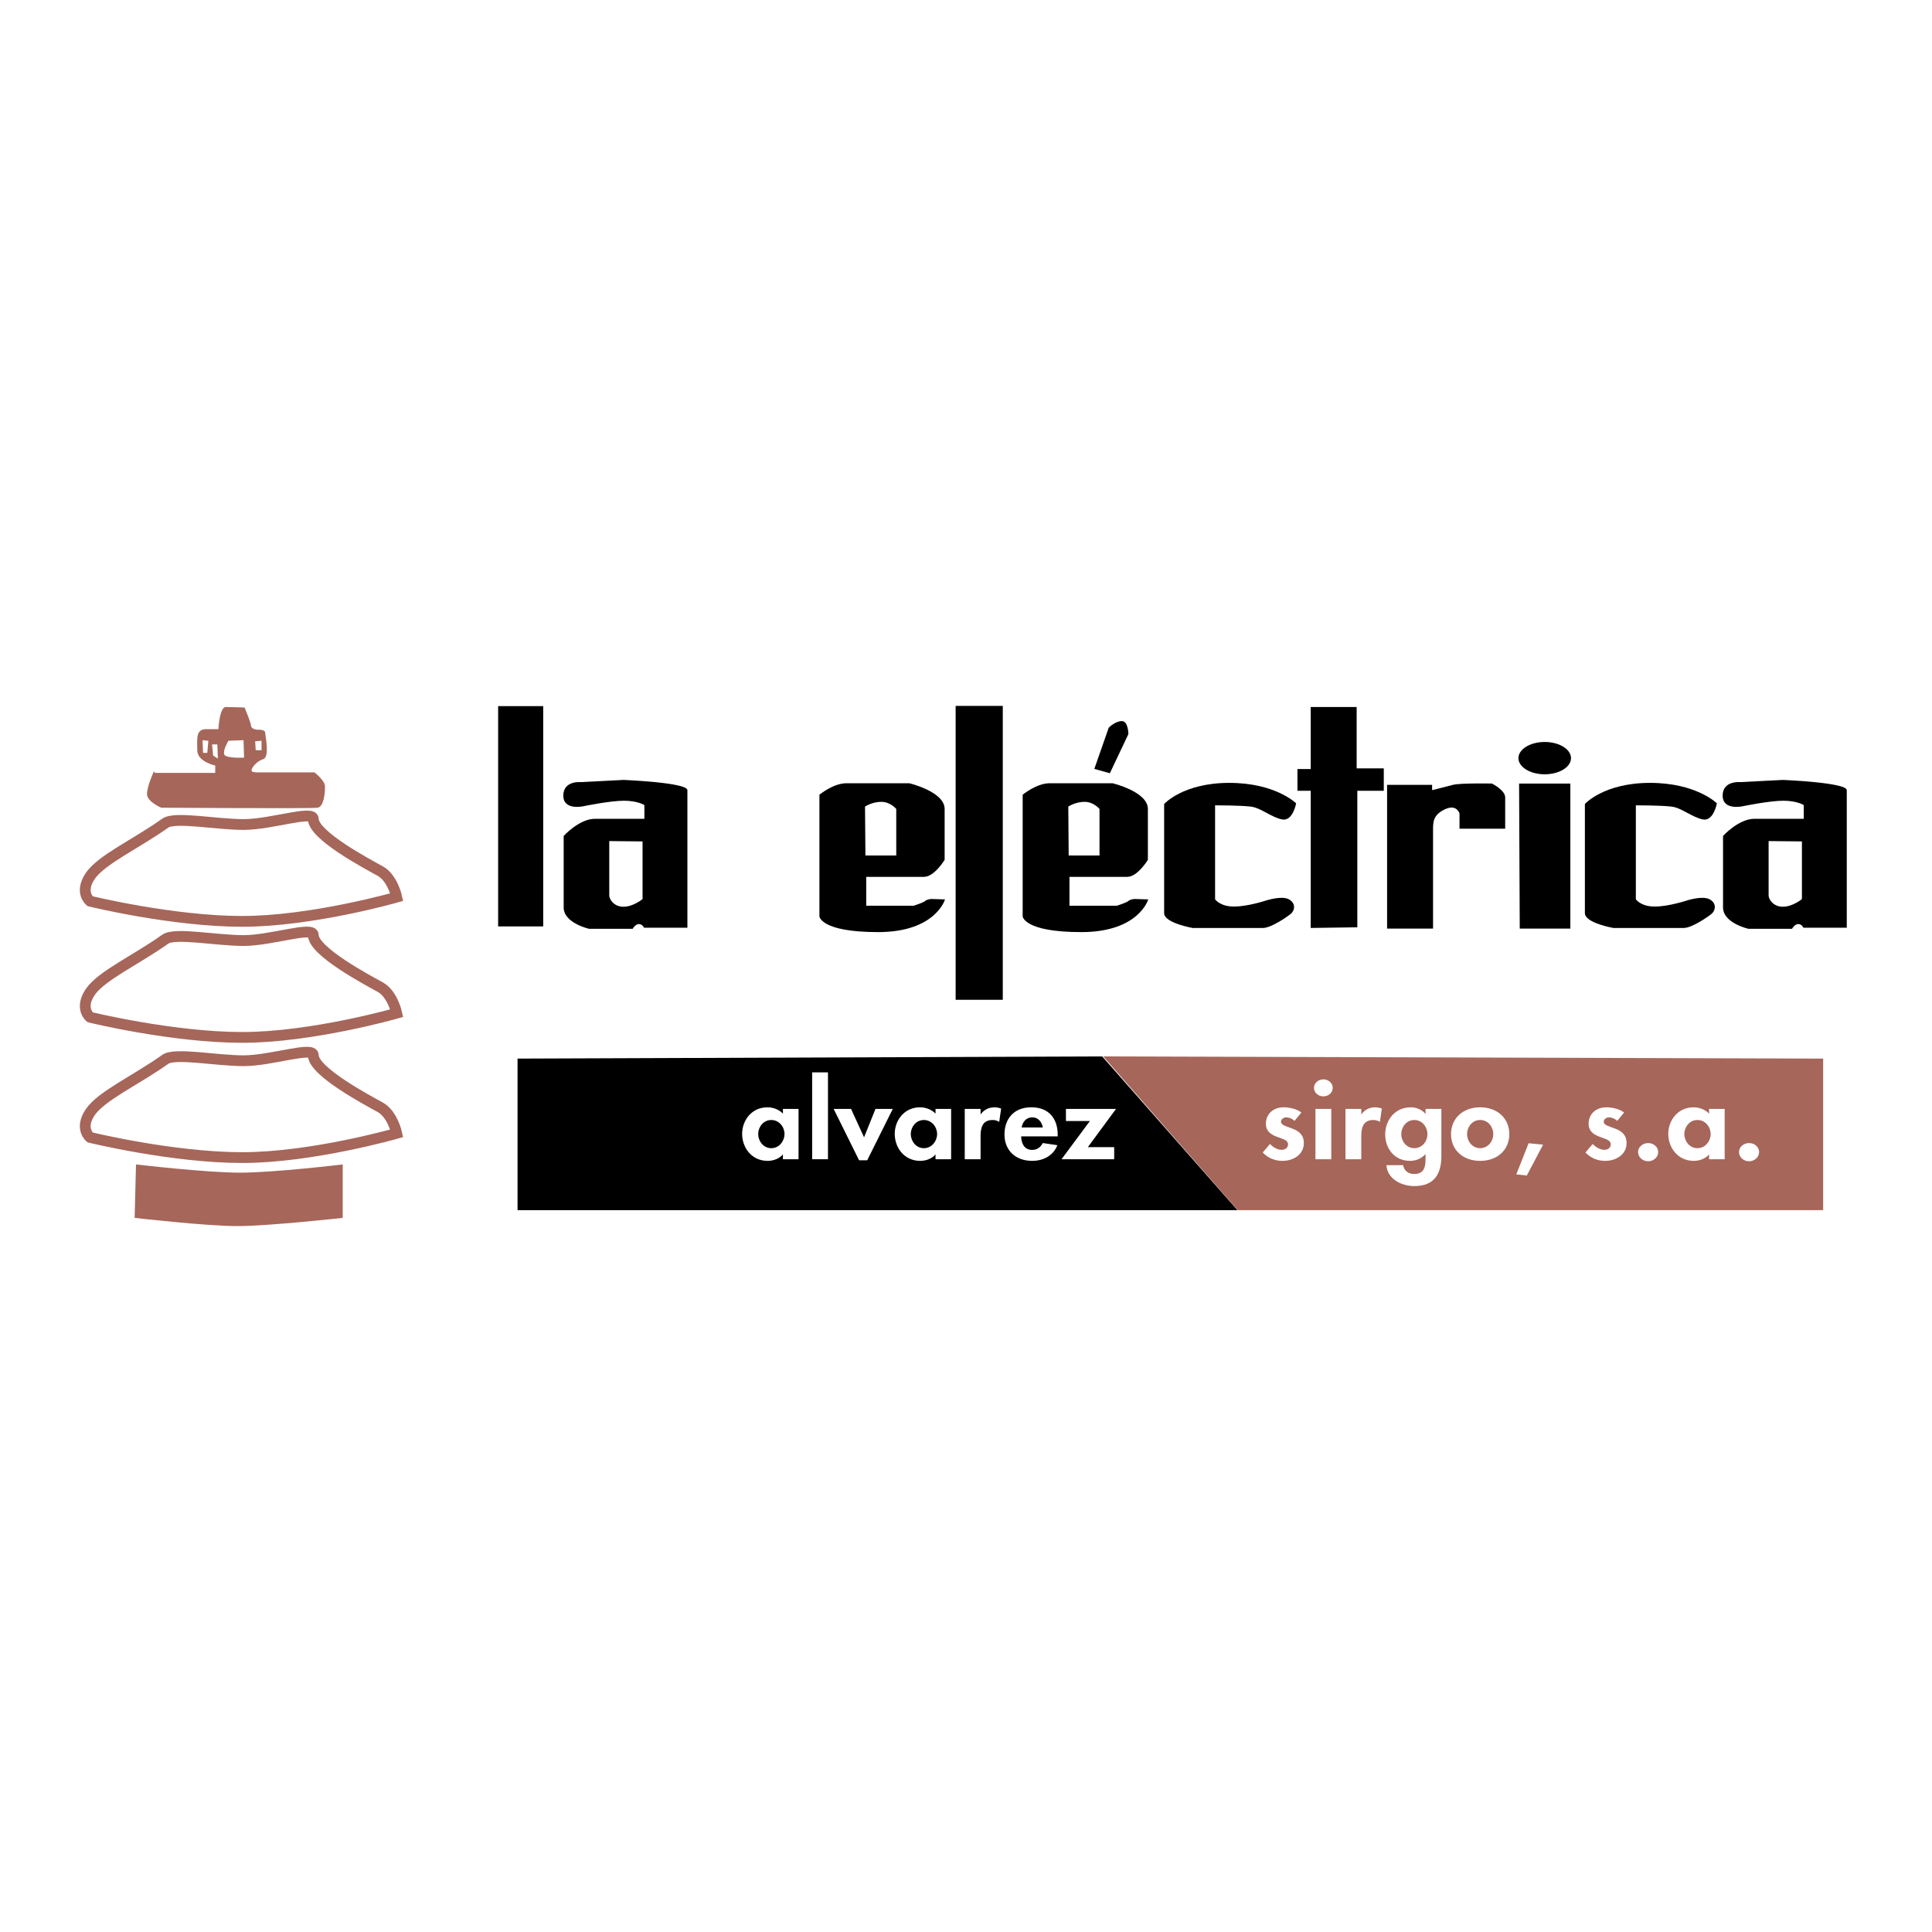 <?xml version="1.0" encoding="utf-8"?>
<!-- Generator: Adobe Illustrator 13.0.0, SVG Export Plug-In . SVG Version: 6.00 Build 14948)  -->
<!DOCTYPE svg PUBLIC "-//W3C//DTD SVG 1.0//EN" "http://www.w3.org/TR/2001/REC-SVG-20010904/DTD/svg10.dtd">
<svg version="1.0" id="Layer_1" xmlns="http://www.w3.org/2000/svg" xmlns:xlink="http://www.w3.org/1999/xlink" x="0px" y="0px"
	 width="192.756px" height="192.756px" viewBox="0 0 192.756 192.756" enable-background="new 0 0 192.756 192.756"
	 xml:space="preserve">
<g>
	<polygon fill-rule="evenodd" clip-rule="evenodd" fill="#FFFFFF" points="0,0 192.756,0 192.756,192.756 0,192.756 0,0 	"/>
	<polygon fill-rule="evenodd" clip-rule="evenodd" points="51.635,105.617 51.635,120.735 123.462,120.735 109.967,105.399 
		51.635,105.617 	"/>
	<polygon fill-rule="evenodd" clip-rule="evenodd" fill="#A6665A" points="181.896,105.617 181.896,120.735 123.484,120.735 
		110.069,105.399 181.896,105.617 	"/>
	<path fill-rule="evenodd" clip-rule="evenodd" fill="#FFFFFF" d="M79.67,110.639h-1.557v0.471
		c-0.383-0.409-0.969-0.634-1.544-0.634c-1.59,0-2.526,1.318-2.526,2.646c0,1.359,0.924,2.698,2.549,2.698
		c0.575,0,1.161-0.226,1.499-0.623h0.022v0.46h1.557V110.639L79.67,110.639z M76.952,114.554c-0.812,0-1.308-0.736-1.308-1.41
		c0-0.676,0.496-1.401,1.308-1.401c0.812,0,1.32,0.726,1.32,1.401C78.271,113.817,77.764,114.554,76.952,114.554L76.952,114.554z"/>
	<polygon fill-rule="evenodd" clip-rule="evenodd" fill="#FFFFFF" points="81.029,115.657 82.607,115.657 82.607,106.991 
		81.029,106.991 81.029,115.657 	"/>
	<polygon fill-rule="evenodd" clip-rule="evenodd" fill="#FFFFFF" points="84.91,110.639 83.174,110.639 85.71,115.76 
		86.523,115.76 89.071,110.639 87.345,110.639 86.207,113.47 84.91,110.639 	"/>
	<path fill-rule="evenodd" clip-rule="evenodd" fill="#FFFFFF" d="M94.894,110.639h-1.556v0.471
		c-0.384-0.409-0.97-0.634-1.545-0.634c-1.589,0-2.525,1.318-2.525,2.646c0,1.359,0.924,2.698,2.548,2.698
		c0.576,0,1.162-0.226,1.5-0.623h0.022v0.46h1.556V110.639L94.894,110.639z M92.176,114.554c-0.812,0-1.308-0.736-1.308-1.41
		c0-0.676,0.497-1.401,1.308-1.401c0.812,0,1.32,0.726,1.32,1.401C93.496,113.817,92.989,114.554,92.176,114.554L92.176,114.554z"/>
	<path fill-rule="evenodd" clip-rule="evenodd" fill="#FFFFFF" d="M97.832,110.639h-1.579v5.019h1.579v-2.259
		c0-0.777,0.113-1.656,1.206-1.656c0.238,0,0.463,0.062,0.654,0.185l0.191-1.328c-0.202-0.071-0.429-0.123-0.654-0.123
		c-0.585,0-1.059,0.245-1.375,0.686h-0.022V110.639L97.832,110.639z"/>
	<path fill-rule="evenodd" clip-rule="evenodd" fill="#FFFFFF" d="M105.528,113.378v-0.174c0-1.513-0.812-2.729-2.627-2.729
		c-1.794,0-2.684,1.195-2.684,2.718c0,1.523,1.048,2.627,2.763,2.627c1.161,0,2.131-0.562,2.515-1.563l-1.456-0.214
		c-0.214,0.398-0.54,0.684-1.059,0.684c-0.823,0-1.095-0.715-1.095-1.349H105.528L105.528,113.378z M101.932,112.489
		c0.079-0.521,0.428-1.012,1.06-1.012c0.608,0,0.97,0.5,1.048,1.012H101.932L101.932,112.489z"/>
	<polygon fill-rule="evenodd" clip-rule="evenodd" fill="#FFFFFF" points="108.535,114.451 111.343,110.639 106.348,110.639 
		106.348,111.845 108.738,111.845 105.908,115.657 111.163,115.657 111.163,114.451 108.535,114.451 	"/>
	<path fill-rule="evenodd" clip-rule="evenodd" fill="#FFFFFF" d="M129.839,110.997c-0.451-0.358-1.195-0.521-1.781-0.521
		c-1.038,0-1.76,0.686-1.76,1.625c0,0.808,0.553,1.104,1.105,1.319c0.553,0.214,1.104,0.316,1.104,0.755
		c0,0.327-0.282,0.542-0.631,0.542c-0.462,0-0.868-0.275-1.173-0.582l-0.722,0.848c0.485,0.532,1.207,0.838,1.951,0.838
		c1.161,0,2.153-0.664,2.153-1.777c0-0.869-0.563-1.217-1.139-1.441c-0.564-0.225-1.139-0.327-1.139-0.695
		c0-0.244,0.26-0.429,0.52-0.429c0.314,0,0.607,0.153,0.833,0.347L129.839,110.997L129.839,110.997z"/>
	<path fill-rule="evenodd" clip-rule="evenodd" fill="#FFFFFF" d="M131.243,115.657h1.579v-5.018h-1.579V115.657L131.243,115.657z
		 M132.033,107.687c-0.52,0-0.937,0.388-0.937,0.848c0,0.47,0.417,0.849,0.937,0.849c0.519,0,0.935-0.379,0.935-0.849
		C132.968,108.074,132.552,107.687,132.033,107.687L132.033,107.687z"/>
	<path fill-rule="evenodd" clip-rule="evenodd" fill="#FFFFFF" d="M135.815,110.639h-1.578v5.019h1.578v-2.259
		c0-0.777,0.113-1.656,1.206-1.656c0.237,0,0.463,0.062,0.654,0.185l0.192-1.328c-0.203-0.071-0.429-0.123-0.653-0.123
		c-0.587,0-1.061,0.245-1.376,0.686h-0.023V110.639L135.815,110.639z"/>
	<path fill-rule="evenodd" clip-rule="evenodd" fill="#FFFFFF" d="M143.806,110.639h-1.579v0.48h-0.022
		c-0.316-0.388-0.879-0.644-1.432-0.644c-1.647,0-2.571,1.329-2.571,2.709c0,1.349,0.868,2.636,2.492,2.636
		c0.585,0,1.172-0.255,1.511-0.664h0.022v0.327c0,0.757-0.022,1.646-1.139,1.646c-0.598,0-1.016-0.348-1.094-0.88h-1.669
		c0.079,1.34,1.443,2.086,2.797,2.086c2.074,0,2.684-1.35,2.684-2.984V110.639L143.806,110.639z M141.109,114.554
		c-0.812,0-1.308-0.726-1.308-1.4s0.496-1.411,1.308-1.411c0.812,0,1.309,0.736,1.309,1.411S141.922,114.554,141.109,114.554
		L141.109,114.554z"/>
	<path fill-rule="evenodd" clip-rule="evenodd" fill="#FFFFFF" d="M147.676,110.476c-1.725,0-2.909,1.114-2.909,2.678
		c0,1.554,1.173,2.667,2.909,2.667c1.737,0,2.91-1.113,2.91-2.667C150.586,111.59,149.401,110.476,147.676,110.476L147.676,110.476z
		 M147.676,111.742c0.812,0,1.309,0.716,1.309,1.411c0,0.675-0.496,1.4-1.309,1.4c-0.812,0-1.308-0.726-1.308-1.4
		C146.368,112.458,146.864,111.742,147.676,111.742L147.676,111.742z"/>
	<polygon fill-rule="evenodd" clip-rule="evenodd" fill="#FFFFFF" points="152.51,114.062 151.28,117.169 152.329,117.282 
		153.953,114.206 152.51,114.062 	"/>
	<path fill-rule="evenodd" clip-rule="evenodd" fill="#FFFFFF" d="M162.037,110.997c-0.45-0.358-1.194-0.521-1.781-0.521
		c-1.037,0-1.759,0.686-1.759,1.625c0,0.808,0.553,1.104,1.105,1.319c0.552,0.214,1.104,0.316,1.104,0.755
		c0,0.327-0.281,0.542-0.631,0.542c-0.463,0-0.869-0.275-1.174-0.582l-0.721,0.848c0.484,0.532,1.206,0.838,1.95,0.838
		c1.161,0,2.154-0.664,2.154-1.777c0-0.869-0.564-1.217-1.14-1.441c-0.563-0.225-1.139-0.327-1.139-0.695
		c0-0.244,0.26-0.429,0.519-0.429c0.316,0,0.608,0.153,0.834,0.347L162.037,110.997L162.037,110.997z"/>
	<path fill-rule="evenodd" clip-rule="evenodd" fill="#FFFFFF" d="M164.435,114.043c-0.553,0-1.004,0.398-1.004,0.899
		c0,0.499,0.451,0.919,1.004,0.919s1.003-0.42,1.003-0.919C165.438,114.441,164.987,114.043,164.435,114.043L164.435,114.043z"/>
	<path fill-rule="evenodd" clip-rule="evenodd" fill="#FFFFFF" d="M172.071,110.639h-1.556v0.471
		c-0.384-0.409-0.97-0.634-1.545-0.634c-1.59,0-2.526,1.318-2.526,2.646c0,1.359,0.926,2.698,2.549,2.698
		c0.575,0,1.162-0.226,1.5-0.623h0.022v0.46h1.556V110.639L172.071,110.639z M169.354,114.554c-0.812,0-1.307-0.736-1.307-1.41
		c0-0.676,0.495-1.401,1.307-1.401c0.812,0,1.32,0.726,1.32,1.401C170.674,113.817,170.166,114.554,169.354,114.554L169.354,114.554
		z"/>
	<path fill-rule="evenodd" clip-rule="evenodd" fill="#FFFFFF" d="M174.503,114.043c-0.553,0-1.004,0.398-1.004,0.899
		c0,0.499,0.451,0.919,1.004,0.919s1.003-0.42,1.003-0.919C175.506,114.441,175.056,114.043,174.503,114.043L174.503,114.043z"/>
	<polygon fill-rule="evenodd" clip-rule="evenodd" points="49.699,70.45 54.196,70.45 54.196,92.428 49.699,92.428 49.699,70.45 	
		"/>
	<path fill-rule="evenodd" clip-rule="evenodd" d="M64.108,83.949v5.752c0,0-0.913,0.764-1.899,0.764
		c-0.985,0-1.423-0.764-1.423-1.128v-5.424L64.108,83.949L64.108,83.949z M68.582,78.833V92.56h-4.328c0,0-0.146-0.365-0.511-0.365
		c-0.366,0-0.621,0.473-0.621,0.473h-4.345c0,0-2.54-0.564-2.54-2.13v-7.135c0,0,1.553-1.711,3.123-1.711h4.93v-1.367
		c0,0-0.658-0.436-2.044-0.436c-1.389,0-4.018,0.545-4.018,0.545s-2.027,0.473-2.027-1.056c0-1.529,1.772-1.347,1.772-1.347
		l4.235-0.218C62.208,77.813,68.582,78.068,68.582,78.833L68.582,78.833z"/>
	<path fill-rule="evenodd" clip-rule="evenodd" d="M86.343,85.353h3.076v-4.645c0,0-0.583-0.709-1.493-0.709
		c-0.91,0-1.623,0.473-1.623,0.473L86.343,85.353L86.343,85.353z M81.754,91.428V79.289c0,0,1.384-1.144,2.69-1.144h6.281
		c0,0,3.521,0.838,3.521,2.563v5.079c0,0-1.028,1.696-2.057,1.696h-5.766v2.879h4.737c0,0,0.989-0.315,1.147-0.473
		s0.593-0.197,0.593-0.197l1.385,0.04c0,0-0.938,3.264-6.676,3.264C81.872,92.996,81.754,91.428,81.754,91.428L81.754,91.428z"/>
	<polygon fill-rule="evenodd" clip-rule="evenodd" points="95.344,70.428 100.048,70.428 100.048,99.749 95.344,99.749 
		95.344,70.428 	"/>
	<path fill-rule="evenodd" clip-rule="evenodd" d="M106.623,85.353h3.075v-4.645c0,0-0.584-0.709-1.493-0.709
		c-0.91,0-1.622,0.473-1.622,0.473L106.623,85.353L106.623,85.353z M102.032,91.428V79.289c0,0,1.385-1.144,2.691-1.144h6.28
		c0,0,3.521,0.838,3.521,2.563v5.079c0,0-1.028,1.696-2.057,1.696h-5.767v2.879h4.737c0,0,0.988-0.315,1.147-0.473
		c0.158-0.158,0.594-0.197,0.594-0.197l1.385,0.04c0,0-0.939,3.264-6.677,3.264C102.15,92.996,102.032,91.428,102.032,91.428
		L102.032,91.428z"/>
	<path fill-rule="evenodd" clip-rule="evenodd" d="M109.18,76.714l1.442-4.12c0,0,0.651-0.65,1.305-0.65
		c0.651,0,0.651,1.301,0.651,1.301l-1.848,3.901L109.18,76.714L109.18,76.714z"/>
	<path fill-rule="evenodd" clip-rule="evenodd" d="M116.147,91.105c0-0.987,0-10.89,0-10.89s1.876-2.107,6.5-2.107
		c4.621,0,6.669,2.041,6.669,2.041s-0.33,1.806-1.388,1.608c-1.056-0.197-2.112-1.147-3.104-1.278
		c-0.989-0.132-3.594-0.132-3.594-0.132v9.376c0,0,0.49,0.724,1.878,0.724c1.386,0,3.168-0.592,3.168-0.592s1.586-0.526,2.312-0.132
		c0.727,0.395,0.594,1.12,0.197,1.449c-0.396,0.329-1.98,1.411-2.773,1.411c-0.791,0-7.027,0-7.027,0S116.147,92.093,116.147,91.105
		L116.147,91.105z"/>
	<polygon fill-rule="evenodd" clip-rule="evenodd" points="130.769,92.583 130.769,78.898 129.447,78.898 129.447,76.726 
		130.769,76.726 130.769,70.538 135.354,70.538 135.354,76.661 138.061,76.661 138.061,78.898 135.42,78.898 135.42,92.516 
		130.769,92.583 	"/>
	<path fill-rule="evenodd" clip-rule="evenodd" d="M138.391,92.647V78.306h4.49v0.526c0,0,1.35-0.329,2.075-0.526
		c0.728-0.197,3.896-0.131,3.896-0.131s1.32,0.657,1.32,1.382c0,0.724,0,3.122,0,3.122h-4.556v-1.514c0,0-0.265-0.978-1.453-0.423
		s-1.188,1.278-1.188,2.069c0,0.79,0,9.837,0,9.837H138.391L138.391,92.647z"/>
	<polygon fill-rule="evenodd" clip-rule="evenodd" points="151.56,78.175 156.673,78.175 156.673,92.647 151.626,92.647 
		151.56,78.175 	"/>
	<path fill-rule="evenodd" clip-rule="evenodd" d="M151.494,75.64c0-0.891,1.174-1.613,2.623-1.613c1.447,0,2.622,0.722,2.622,1.613
		c0,0.891-1.175,1.612-2.622,1.612C152.668,77.252,151.494,76.531,151.494,75.64L151.494,75.64z"/>
	<path fill-rule="evenodd" clip-rule="evenodd" d="M158.125,91.105c0-0.987,0-10.89,0-10.89s1.878-2.107,6.5-2.107
		c4.623,0,6.67,2.041,6.67,2.041s-0.331,1.806-1.387,1.608c-1.057-0.197-2.114-1.147-3.104-1.278
		c-0.99-0.132-3.595-0.132-3.595-0.132v9.376c0,0,0.491,0.724,1.877,0.724c1.388,0,3.17-0.592,3.17-0.592s1.585-0.526,2.312-0.132
		c0.727,0.395,0.594,1.12,0.198,1.449c-0.396,0.329-1.981,1.411-2.773,1.411c-0.793,0-7.028,0-7.028,0
		S158.125,92.093,158.125,91.105L158.125,91.105z"/>
	<path fill-rule="evenodd" clip-rule="evenodd" d="M179.778,83.949v5.752c0,0-0.913,0.764-1.899,0.764s-1.424-0.764-1.424-1.128
		v-5.424L179.778,83.949L179.778,83.949z M184.252,78.833V92.56h-4.328c0,0-0.146-0.365-0.511-0.365
		c-0.366,0-0.621,0.473-0.621,0.473h-4.346c0,0-2.538-0.564-2.538-2.13v-7.135c0,0,1.553-1.711,3.123-1.711h4.93v-1.367
		c0,0-0.657-0.436-2.046-0.436c-1.387,0-4.016,0.545-4.016,0.545s-2.029,0.473-2.029-1.056c0-1.529,1.772-1.347,1.772-1.347
		l4.236-0.218C177.879,77.813,184.252,78.068,184.252,78.833L184.252,78.833z"/>
	<path fill-rule="evenodd" clip-rule="evenodd" fill="#A6665A" d="M13.433,121.508c0,0,7.129,0.82,10.243,0.82
		s10.518-0.82,10.518-0.82v-5.332c0,0-6.815,0.82-10.243,0.82c-3.429,0-10.381-0.82-10.381-0.82L13.433,121.508L13.433,121.508z"/>
	<path fill="none" stroke="#A6665A" stroke-width="1.076" stroke-miterlimit="2.613" d="M8.992,113.482
		c0,0,8.227,2.011,15.179,2.011c6.952,0,15.413-2.421,15.413-2.421s-0.411-1.913-1.646-2.598c-1.234-0.684-6.678-3.554-6.678-5.194
		c0-0.916-4.21,0.548-6.953,0.548c-2.742,0-6.856-0.821-7.815-0.138c-2.881,2.054-6.404,3.65-7.5,5.291
		C7.894,112.621,8.992,113.482,8.992,113.482L8.992,113.482z M8.992,101.494c0,0,8.227,2.009,15.179,2.009
		c6.952,0,15.413-2.419,15.413-2.419s-0.411-1.914-1.646-2.599c-1.234-0.683-6.678-3.553-6.678-5.194
		c0-0.917-4.21,0.547-6.953,0.547c-2.742,0-6.856-0.82-7.815-0.137c-2.881,2.053-6.404,3.651-7.5,5.291
		C7.894,100.633,8.992,101.494,8.992,101.494L8.992,101.494z M8.992,89.914c0,0,8.227,2.011,15.179,2.011
		c6.952,0,15.413-2.419,15.413-2.419s-0.411-1.914-1.646-2.598c-1.234-0.684-6.678-3.554-6.678-5.195
		c0-0.916-4.21,0.548-6.953,0.548c-2.742,0-6.856-0.82-7.815-0.137c-2.881,2.053-6.404,3.65-7.5,5.291
		C7.894,89.054,8.992,89.914,8.992,89.914L8.992,89.914z"/>
	<path fill-rule="evenodd" clip-rule="evenodd" fill="#A6665A" d="M20.208,73.851l0.052,1.263h0.422l0.105-1.21L20.208,73.851
		L20.208,73.851z M21.685,74.272l0.054,1.42l-0.476-0.315l-0.105-1.105H21.685L21.685,74.272z M25.458,73.957l0.054,0.894h0.58
		v-0.947L25.458,73.957L25.458,73.957z M24.351,75.586l-0.053-1.735l-1.505,0.052c0,0-0.58,0.947-0.422,1.368
		C22.529,75.692,24.351,75.586,24.351,75.586L24.351,75.586z M15.458,77.112h6.016v-0.736c0,0-1.794-0.368-1.794-1.525
		s-0.158-2.104,0.897-2.104h1.214c0,0,0.105-2.209,0.739-2.209c0.634,0,1.875,0.053,1.875,0.053s0.633,1.526,0.633,1.789
		c0,0.262,0.37,0.421,0.633,0.421c0.264,0,0.791,0,0.791,0.315c0,0.315,0.476,2.419-0.21,2.629
		c-0.686,0.211-1.161,0.895-1.161,1.105c0,0.211,0.422,0.211,0.685,0.211h5.594c0,0,1.055,0.789,1.055,1.42
		c0,0.63-0.104,1.999-0.739,2.103c-0.632,0.105-15.593,0-15.593,0s-1.424-0.579-1.424-1.367c0-0.79,0.686-2.262,0.686-2.262
		L15.458,77.112L15.458,77.112z"/>
</g>
</svg>
